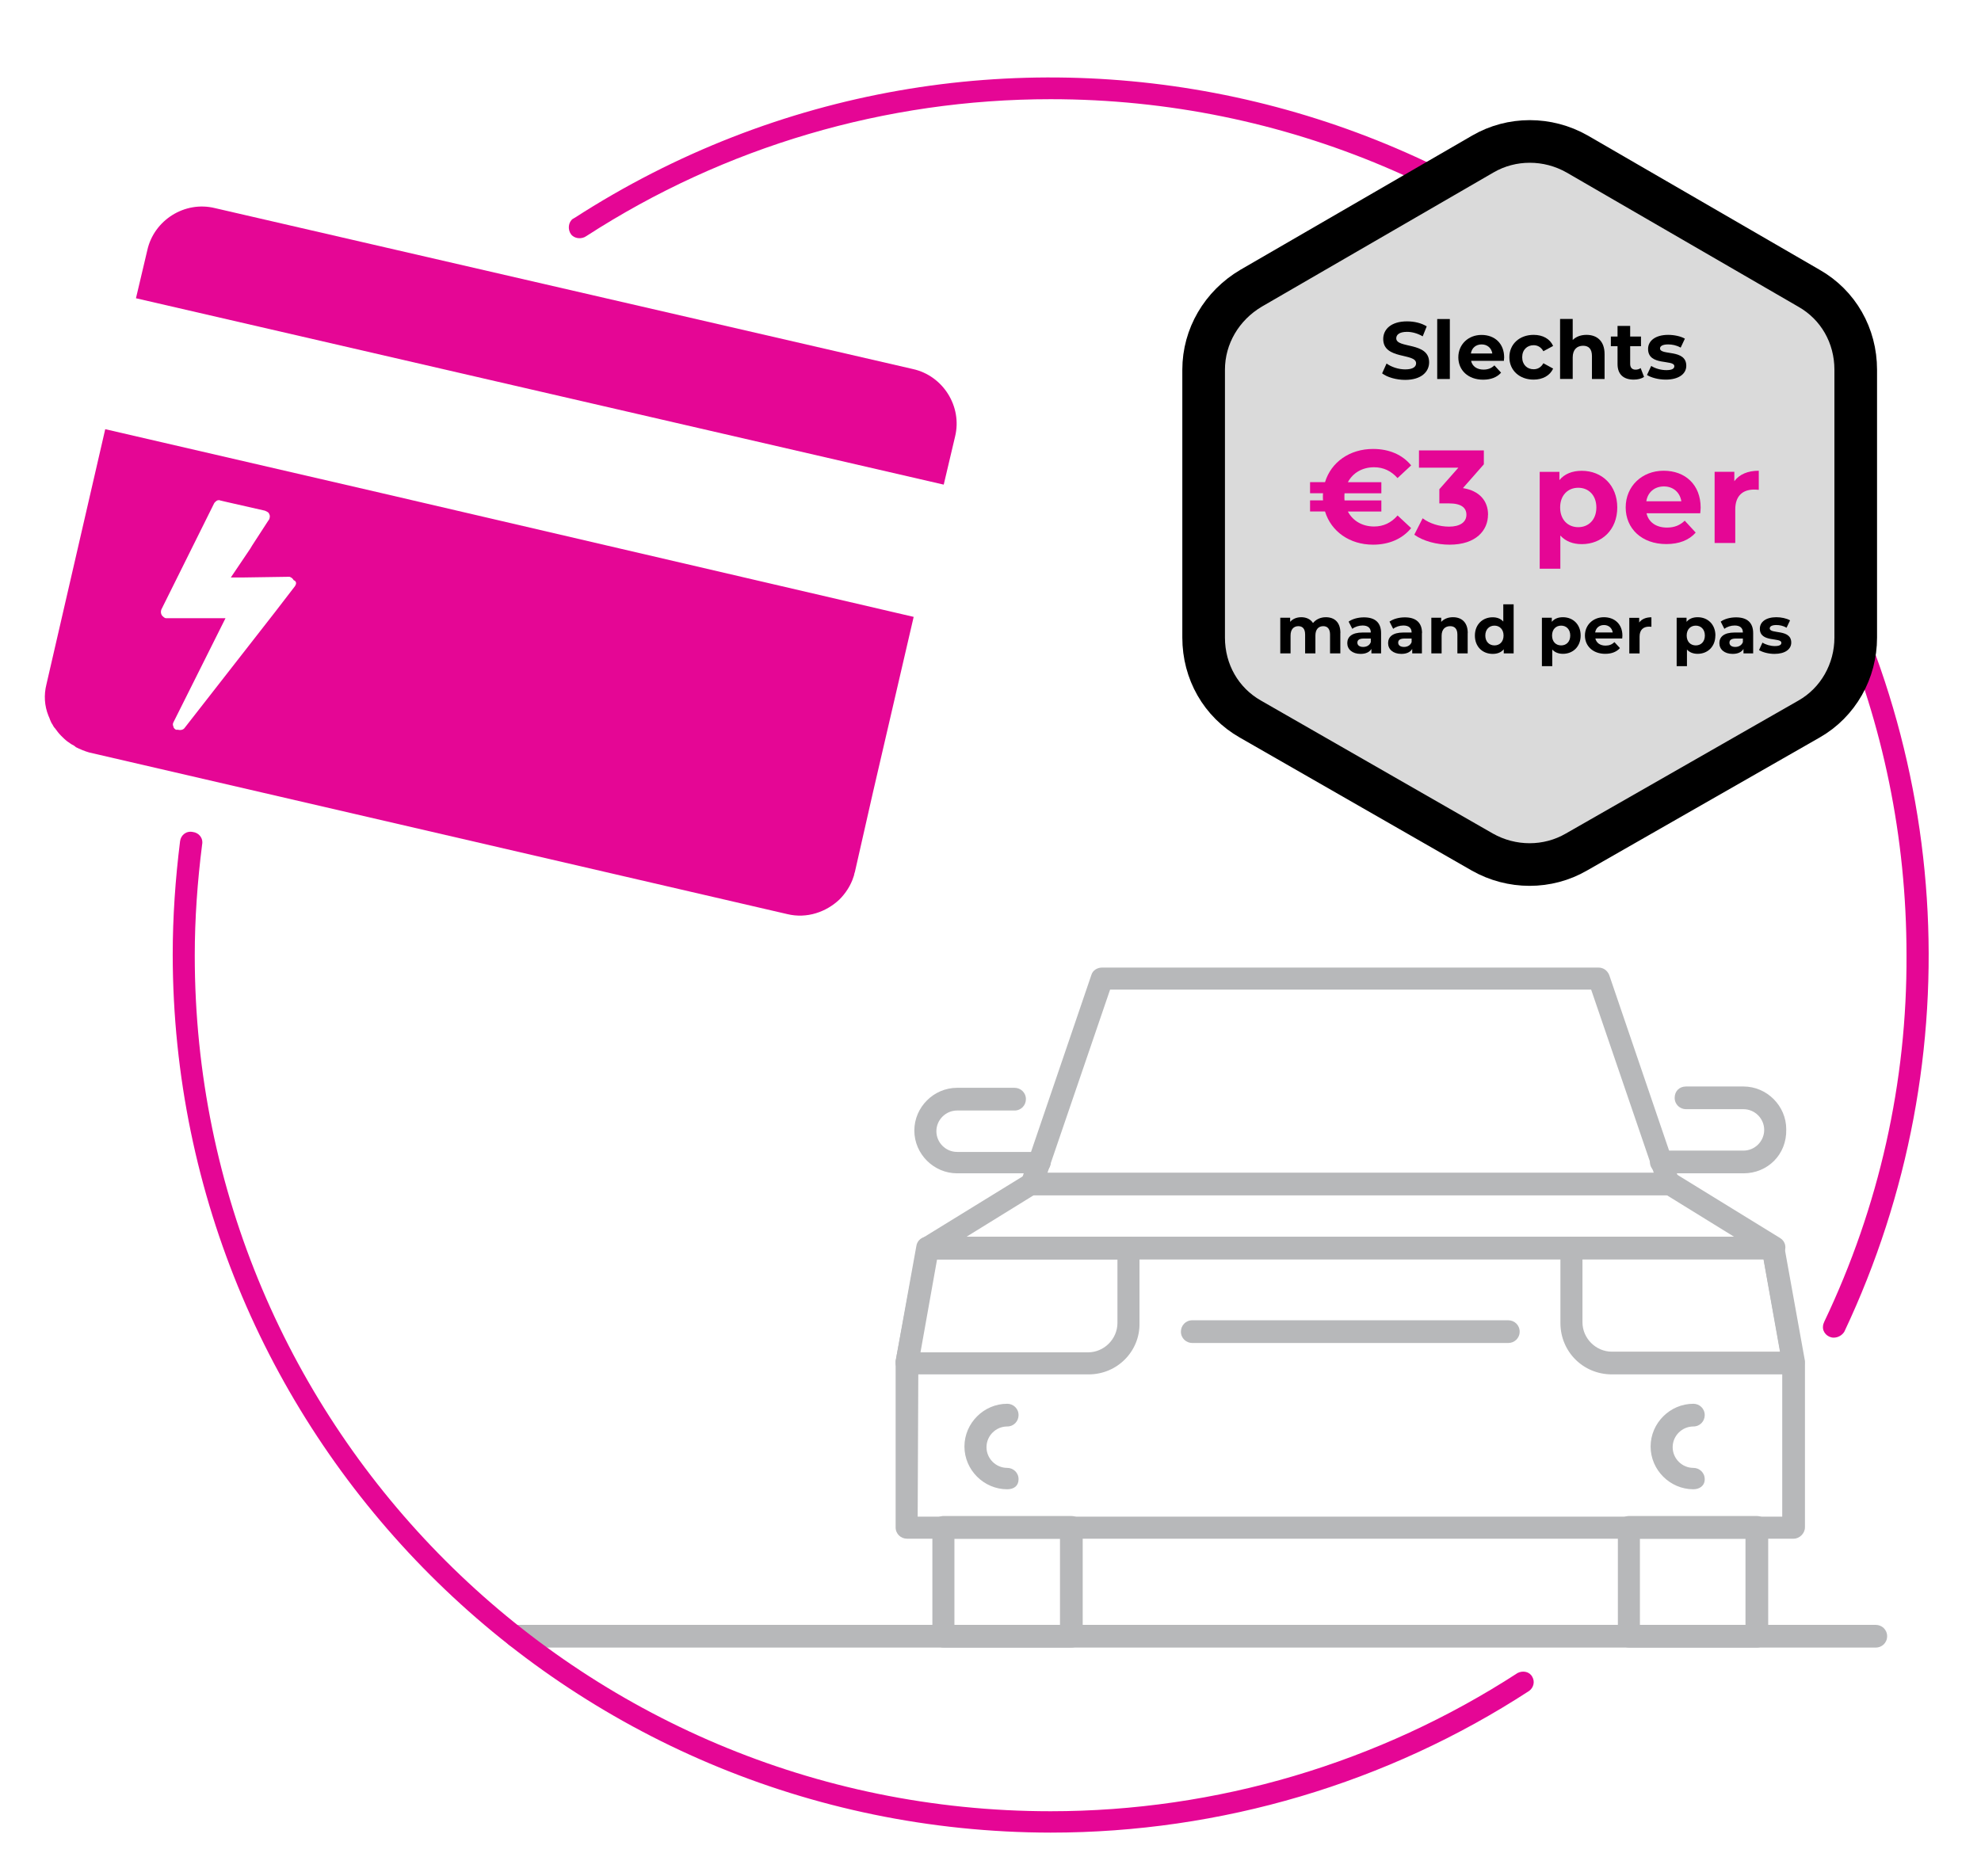 <svg viewBox="0 0 296.5 280.8" xmlns="http://www.w3.org/2000/svg"><g fill="#b7b8ba"><path d="m268.45 230.35h-132.7c-.9 0-1.7-.7-1.7-1.7v-24.9l3.2-17.2c.1-.8.8-1.4 1.6-1.4h126.6c.8 0 1.4.6 1.6 1.4l3.1 17.2v24.9c0 .9-.8 1.7-1.7 1.7zm-131.1-3.3h129.4v-22.8l-2.8-15.7h-123.7l-2.8 15.7z"/><path d="m265.35 188.45h-126.5c-.9 0-1.6-.7-1.6-1.7 0-.6.3-1.1.8-1.4l15.6-9.6c.3-.2.6-.2.9-.2h95.4c.3 0 .6.1.9.2l15.6 9.6c.8.5 1 1.5.5 2.3-.5.5-1 .8-1.6.8zm-120.7-3.3h114.9l-10.2-6.3h-94.5z"/><path d="m249.75 178.95h-95.4c-.5 0-1-.3-1.3-.7s-.4-1-.2-1.5l10.5-30.8c.2-.7.9-1.1 1.6-1.1h74.3c.7 0 1.3.4 1.6 1.1l10.5 30.8c.2.5.1 1.1-.2 1.5s-.8.7-1.4.7zm-93-3.3h90.8l-9.4-27.5h-72z"/><path d="m162.95 205.75h-27.2c-.9 0-1.7-.8-1.7-1.7v-.3l3.1-17.2c.1-.8.8-1.4 1.6-1.4h30.1c.9 0 1.7.7 1.7 1.7v11.2c.1 4.2-3.3 7.7-7.6 7.7zm-25.3-3.3h25.2c2.4 0 4.4-2 4.4-4.4v-9.5h-27.1z"/><path d="m268.45 205.75h-27.2c-4.3 0-7.7-3.4-7.7-7.7v-11.2c0-.9.7-1.7 1.7-1.7h30.1c.8 0 1.5.6 1.6 1.4l3.1 17.2c.2.9-.4 1.8-1.4 1.9 0 .1-.1.1-.2.1zm-31.6-17.3v9.5c0 2.4 2 4.4 4.4 4.4h25.2l-2.5-13.9z"/><path d="m225.75 201.05h-47.3c-.9 0-1.7-.7-1.7-1.7 0-.9.7-1.7 1.7-1.7h47.3c.9 0 1.7.7 1.7 1.7s-.8 1.7-1.7 1.7z"/><path d="m160.35 246.65h-19.1c-.9 0-1.7-.7-1.7-1.7v-16.3c0-.9.7-1.7 1.7-1.7h19.1c.9 0 1.7.7 1.7 1.7v16.3c-.1 1-.8 1.7-1.7 1.7zm-17.5-3.3h15.8v-13h-15.8z"/><path d="m262.95 246.65h-19.1c-.9 0-1.7-.7-1.7-1.7v-16.3c0-.9.7-1.7 1.7-1.7h19.1c.9 0 1.7.7 1.7 1.7v16.3c0 1-.8 1.7-1.7 1.7zm-17.5-3.3h15.8v-13h-15.8z"/><path d="m260.95 175.65h-12.3c-.9 0-1.7-.7-1.7-1.7 0-.9.7-1.7 1.7-1.7h12.3c1.7 0 3.1-1.4 3.1-3.1s-1.4-3.1-3.1-3.1h-8.6c-.9 0-1.7-.7-1.7-1.7s.7-1.7 1.7-1.7h8.6c3.5 0 6.4 2.9 6.4 6.4.1 3.8-2.8 6.6-6.4 6.6z"/><path d="m155.55 175.65h-12.3c-3.5 0-6.4-2.9-6.4-6.4s2.9-6.4 6.4-6.4h8.6c.9 0 1.7.7 1.7 1.7 0 .9-.7 1.7-1.7 1.7h-8.6c-1.7 0-3.1 1.4-3.1 3.1s1.4 3.1 3.1 3.1h12.3c.9 0 1.7.7 1.7 1.7 0 .8-.8 1.5-1.7 1.5z"/><path d="m150.75 222.95c-3.5 0-6.4-2.9-6.4-6.4s2.9-6.4 6.4-6.4c.9 0 1.7.7 1.7 1.7 0 .9-.7 1.7-1.7 1.7-1.7 0-3.1 1.4-3.1 3.1s1.4 3.1 3.1 3.1c.9 0 1.7.7 1.7 1.7s-.7 1.5-1.7 1.5z"/><path d="m253.45 222.95c-3.5 0-6.4-2.9-6.4-6.4s2.9-6.4 6.4-6.4c.9 0 1.7.7 1.7 1.7 0 .9-.7 1.7-1.7 1.7-1.7 0-3.1 1.4-3.1 3.1s1.4 3.1 3.1 3.1c.9 0 1.7.7 1.7 1.7s-.8 1.5-1.7 1.5z"/><path d="m280.75 246.65h-203.5c-.9 0-1.7-.7-1.7-1.7 0-.9.7-1.7 1.7-1.7h203.5c.9 0 1.7.7 1.7 1.7s-.8 1.7-1.7 1.7z"/></g><path d="m157.25 274.35c-72.5-.1-131.3-58.9-131.4-131.4 0-5.7.4-11.4 1.1-17 .1-.9.9-1.6 1.9-1.4.9.1 1.6.9 1.4 1.9-.7 5.5-1.1 11.1-1.1 16.6 0 70.8 57.4 128.1 128.1 128.1 24.8 0 49.1-7.2 69.9-20.7.8-.4 1.8-.2 2.2.6.4.7.2 1.6-.5 2.1-21.2 13.8-46.1 21.2-71.6 21.2z" fill="#e50695"/><path d="m274.45 200.25c-.9 0-1.7-.8-1.6-1.7 0-.2.1-.5.2-.7 8.2-17.2 12.4-35.9 12.3-54.9 0-70.8-57.4-128.1-128.1-128.1-24.7 0-48.8 7.1-69.5 20.5-.7.5-1.8.4-2.3-.3s-.4-1.8.3-2.3c.1 0 .1-.1.2-.1 61-39.4 142.3-21.9 181.7 39.1 24.7 38.2 27.8 86.5 8.4 127.6-.3.5-.9.9-1.6.9z" fill="#e50695"/><path d="m181.55 55.15v40.1c0 5.1 2.6 9.7 7 12.2l34.7 19.9c4.4 2.5 9.8 2.5 14.1 0l34.7-19.9c4.4-2.5 7-7.2 7-12.2v-40.1c0-5.1-2.6-9.7-7-12.2l-34.6-19.9c-4.4-2.5-9.8-2.5-14.1 0l-34.9 20c-4.1 2.4-6.9 7.2-6.9 12.1"/><path d="m180.15 55.35v40.1c0 5.1 2.6 9.7 7 12.2l34.7 19.9c4.4 2.5 9.8 2.5 14.1 0l34.8-19.9c4.4-2.5 7-7.2 7-12.2v-40.1c0-5.1-2.6-9.7-7-12.2l-34.7-20.1c-4.4-2.5-9.8-2.5-14.1 0l-34.7 20.1c-4.4 2.6-7.1 7.2-7.1 12.2z" fill="#dadada" stroke="#000" stroke-miterlimit="10" stroke-width="6.38"/><path d="m206.86 55.9.67-1.48c.71.52 1.78.88 2.79.88 1.16 0 1.63-.39 1.63-.91 0-1.59-4.92-.5-4.92-3.64 0-1.44 1.16-2.64 3.57-2.64 1.07 0 2.15.25 2.94.75l-.6 1.49c-.79-.45-1.6-.67-2.35-.67-1.16 0-1.61.44-1.61.97 0 1.56 4.92.48 4.92 3.59 0 1.42-1.17 2.63-3.59 2.63-1.34 0-2.7-.4-3.45-.98z"/><path d="m215.11 47.76h1.89v8.98h-1.89z"/><path d="m225.1 54.02h-4.92c.18.81.87 1.31 1.86 1.31.69 0 1.19-.21 1.63-.63l1 1.09c-.61.69-1.51 1.05-2.69 1.05-2.25 0-3.71-1.42-3.71-3.35s1.49-3.35 3.47-3.35 3.39 1.28 3.39 3.38c0 .14-.02.35-.04.51zm-4.95-1.1h3.21c-.13-.82-.75-1.36-1.6-1.36s-1.48.52-1.61 1.36z"/><path d="m225.91 53.48c0-1.96 1.51-3.35 3.63-3.35 1.37 0 2.44.59 2.92 1.66l-1.46.79c-.35-.62-.87-.9-1.46-.9-.96 0-1.71.67-1.71 1.8s.75 1.8 1.71 1.8c.59 0 1.11-.27 1.46-.9l1.46.8c-.47 1.04-1.55 1.65-2.92 1.65-2.12 0-3.63-1.39-3.63-3.35z"/><path d="m240.16 53.01v3.73h-1.89v-3.44c0-1.05-.48-1.54-1.32-1.54-.91 0-1.56.56-1.56 1.75v3.22h-1.89v-8.98h1.89v3.15c.51-.51 1.23-.77 2.07-.77 1.54 0 2.7.9 2.7 2.88z"/><path d="m246.07 56.42c-.39.28-.96.41-1.54.41-1.54 0-2.43-.79-2.43-2.33v-2.67h-1v-1.45h1v-1.59h1.89v1.59h1.62v1.45h-1.62v2.65c0 .56.3.86.81.86.28 0 .56-.08.76-.24l.51 1.33z"/><path d="m246.51 56.13.63-1.35c.58.38 1.46.63 2.26.63.87 0 1.2-.23 1.2-.59 0-1.06-3.93.02-3.93-2.58 0-1.23 1.11-2.11 3.01-2.11.9 0 1.89.21 2.5.57l-.63 1.34c-.64-.36-1.28-.48-1.88-.48-.85 0-1.21.27-1.21.6 0 1.11 3.93.04 3.93 2.6 0 1.21-1.13 2.07-3.07 2.07-1.1 0-2.21-.3-2.82-.7z"/><path d="m200.61 94.76v3.05h-1.54v-2.81c0-.86-.39-1.26-1.01-1.26-.69 0-1.18.45-1.18 1.4v2.67h-1.54v-2.81c0-.86-.37-1.26-1.01-1.26-.68 0-1.17.45-1.17 1.4v2.67h-1.54v-5.33h1.48v.61c.4-.46.99-.69 1.67-.69.74 0 1.38.29 1.75.87.43-.54 1.12-.87 1.92-.87 1.27 0 2.18.73 2.18 2.36z"/><path d="m206.71 94.77v3.04h-1.45v-.66c-.29.48-.84.74-1.62.74-1.25 0-1.99-.69-1.99-1.61s.66-1.59 2.29-1.59h1.23c0-.66-.4-1.05-1.23-1.05-.56 0-1.15.19-1.54.5l-.55-1.08c.58-.42 1.45-.64 2.3-.64 1.62 0 2.56.75 2.56 2.37zm-1.54 1.36v-.54h-1.06c-.72 0-.95.27-.95.62 0 .39.33.64.87.64.52 0 .96-.24 1.14-.72z"/><path d="m212.82 94.77v3.04h-1.45v-.66c-.29.48-.84.74-1.62.74-1.25 0-1.99-.69-1.99-1.61s.66-1.59 2.29-1.59h1.23c0-.66-.4-1.05-1.23-1.05-.56 0-1.15.19-1.53.5l-.55-1.08c.58-.42 1.45-.64 2.3-.64 1.62 0 2.57.75 2.57 2.37zm-1.54 1.36v-.54h-1.06c-.72 0-.95.27-.95.62 0 .39.33.64.87.64.51 0 .96-.24 1.14-.72z"/><path d="m219.67 94.76v3.05h-1.54v-2.81c0-.86-.4-1.26-1.08-1.26-.74 0-1.28.46-1.28 1.44v2.63h-1.54v-5.33h1.48v.62c.42-.46 1.04-.7 1.76-.7 1.26 0 2.21.73 2.21 2.36z"/><path d="m226.55 90.46v7.35h-1.48v-.61c-.39.47-.95.69-1.66.69-1.51 0-2.66-1.07-2.66-2.74s1.16-2.74 2.66-2.74c.65 0 1.21.21 1.59.64v-2.58h1.54zm-1.51 4.68c0-.92-.59-1.48-1.36-1.48s-1.37.55-1.37 1.48.59 1.48 1.37 1.48 1.36-.55 1.36-1.48z"/><path d="m236.58 95.14c0 1.67-1.16 2.74-2.65 2.74-.66 0-1.21-.21-1.6-.64v2.49h-1.55v-7.25h1.48v.61c.39-.47.96-.69 1.67-.69 1.5 0 2.65 1.07 2.65 2.74zm-1.56 0c0-.92-.58-1.48-1.36-1.48s-1.36.55-1.36 1.48.58 1.48 1.36 1.48 1.36-.55 1.36-1.48z"/><path d="m242.81 95.58h-4.03c.15.66.71 1.07 1.52 1.07.56 0 .97-.17 1.34-.52l.82.89c-.5.56-1.24.86-2.2.86-1.84 0-3.04-1.16-3.04-2.74s1.22-2.74 2.84-2.74 2.77 1.05 2.77 2.76c0 .12-.02.29-.03.42zm-4.05-.9h2.62c-.11-.67-.61-1.11-1.31-1.11s-1.21.43-1.32 1.11z"/><path d="m247.17 92.4v1.43c-.13 0-.23-.02-.35-.02-.85 0-1.42.47-1.42 1.49v2.52h-1.54v-5.33h1.48v.7c.38-.51 1.01-.78 1.83-.78z"/><path d="m256.74 95.14c0 1.67-1.16 2.74-2.65 2.74-.66 0-1.21-.21-1.6-.64v2.49h-1.54v-7.25h1.48v.61c.39-.47.96-.69 1.67-.69 1.5 0 2.65 1.07 2.65 2.74zm-1.57 0c0-.92-.58-1.48-1.36-1.48s-1.36.55-1.36 1.48.58 1.48 1.36 1.48 1.36-.55 1.36-1.48z"/><path d="m262.4 94.77v3.04h-1.45v-.66c-.29.48-.84.74-1.62.74-1.25 0-1.99-.69-1.99-1.61s.66-1.59 2.29-1.59h1.23c0-.66-.4-1.05-1.23-1.05-.56 0-1.15.19-1.54.5l-.55-1.08c.58-.42 1.45-.64 2.3-.64 1.62 0 2.56.75 2.56 2.37zm-1.54 1.36v-.54h-1.06c-.72 0-.95.27-.95.62 0 .39.33.64.87.64.51 0 .96-.24 1.14-.72z"/><path d="m263.28 97.31.51-1.11c.48.31 1.2.52 1.85.52.71 0 .98-.19.98-.49 0-.87-3.22.02-3.22-2.11 0-1.01.91-1.72 2.47-1.72.73 0 1.54.17 2.05.47l-.52 1.1c-.52-.3-1.05-.4-1.53-.4-.69 0-.99.22-.99.5 0 .91 3.22.03 3.22 2.13 0 .99-.92 1.69-2.51 1.69-.9 0-1.81-.25-2.31-.57z"/><path d="m209.17 77.16 2.04 1.9c-1.31 1.6-3.29 2.48-5.7 2.48-3.51 0-6.28-1.98-7.19-4.97h-2.24v-1.66h1.94c-.02-.18-.02-.36-.02-.53s0-.36.02-.54h-1.94v-1.66h2.24c.91-2.99 3.68-4.97 7.19-4.97 2.42 0 4.4.87 5.7 2.46l-2.04 1.9c-.95-1.07-2.12-1.62-3.51-1.62-1.76 0-3.19.85-3.92 2.24h5.01v1.66h-5.51c-.02.18-.02.36-.02.54s0 .36.02.53h5.51v1.66h-5.01c.73 1.39 2.16 2.24 3.92 2.24 1.39 0 2.56-.55 3.51-1.64z" fill="#e50695"/><path d="m222.71 77.06c0 2.34-1.8 4.48-5.74 4.48-1.94 0-3.94-.53-5.29-1.49l1.25-2.46c1.05.79 2.52 1.25 3.96 1.25 1.6 0 2.59-.65 2.59-1.78 0-1.05-.77-1.7-2.59-1.7h-1.46v-2.12l2.85-3.23h-5.9v-2.58h9.71v2.08l-3.13 3.56c2.5.4 3.76 1.94 3.76 3.98z" fill="#e50695"/><path d="m242.06 75.97c0 3.35-2.32 5.49-5.31 5.49-1.33 0-2.42-.42-3.21-1.29v4.97h-3.09v-14.5h2.95v1.23c.77-.93 1.92-1.39 3.35-1.39 2.99 0 5.31 2.14 5.31 5.49zm-3.13 0c0-1.84-1.17-2.95-2.71-2.95s-2.71 1.11-2.71 2.95 1.17 2.95 2.71 2.95 2.71-1.11 2.71-2.95z" fill="#e50695"/><path d="m254.5 76.84h-8.06c.3 1.33 1.43 2.14 3.05 2.14 1.13 0 1.94-.34 2.67-1.03l1.64 1.78c-.99 1.13-2.48 1.72-4.4 1.72-3.68 0-6.08-2.32-6.08-5.49s2.44-5.49 5.68-5.49 5.54 2.1 5.54 5.53c0 .24-.04.57-.06.83zm-8.1-1.8h5.25c-.22-1.35-1.23-2.22-2.61-2.22s-2.42.85-2.63 2.22z" fill="#e50695"/><path d="m263.24 70.48v2.85c-.26-.02-.46-.04-.69-.04-1.7 0-2.83.93-2.83 2.97v5.03h-3.09v-10.66h2.95v1.41c.75-1.03 2.02-1.57 3.66-1.57z" fill="#e50695"/><path d="m141.25 72.55 1.7-7.2c1.1-4.5-1.8-9.1-6.3-10.1l-104.5-24.1c-4.5-1.1-9.1 1.8-10.1 6.3l-1.7 7.2z" fill="#e50695"/><path d="m57.25 73.85-41.5-9.6-8.8 38.2c-.4 1.6-.3 3.2.3 4.7.2.4.3.9.6 1.3.1.2.2.4.4.6.3.4.5.7.9 1.1.3.3.6.6 1 .9.2.1.4.3.6.4s.4.2.6.4c.6.3 1.3.6 2 .8l104.5 24.2c2.9.7 5.8-.3 7.8-2.2.9-.9 1.7-2.1 2.1-3.4.1-.2.1-.5.2-.7l2.7-11.9 6.1-26.3zm-13.1 13.9-3 3.9-13.5 17.3c-.2.3-.6.4-1 .3h-.3c-.2-.1-.4-.3-.4-.5-.1-.2-.1-.4 0-.6l7.8-15.6h-8.9c-.2 0-.4-.2-.6-.4-.2-.3-.2-.6-.1-.9l7.9-15.9c.1-.2.3-.3.4-.4.2-.1.4-.1.6 0l6.6 1.5c.2.1.5.2.6.4s.2.4.1.7c0 .1-.1.3-.2.4l-2.4 3.7-.3.5-2.9 4.3h1.9l6.6-.1h.3c.3.1.5.3.6.5.5.2.4.6.2.9z" fill="#e50695"/></svg>